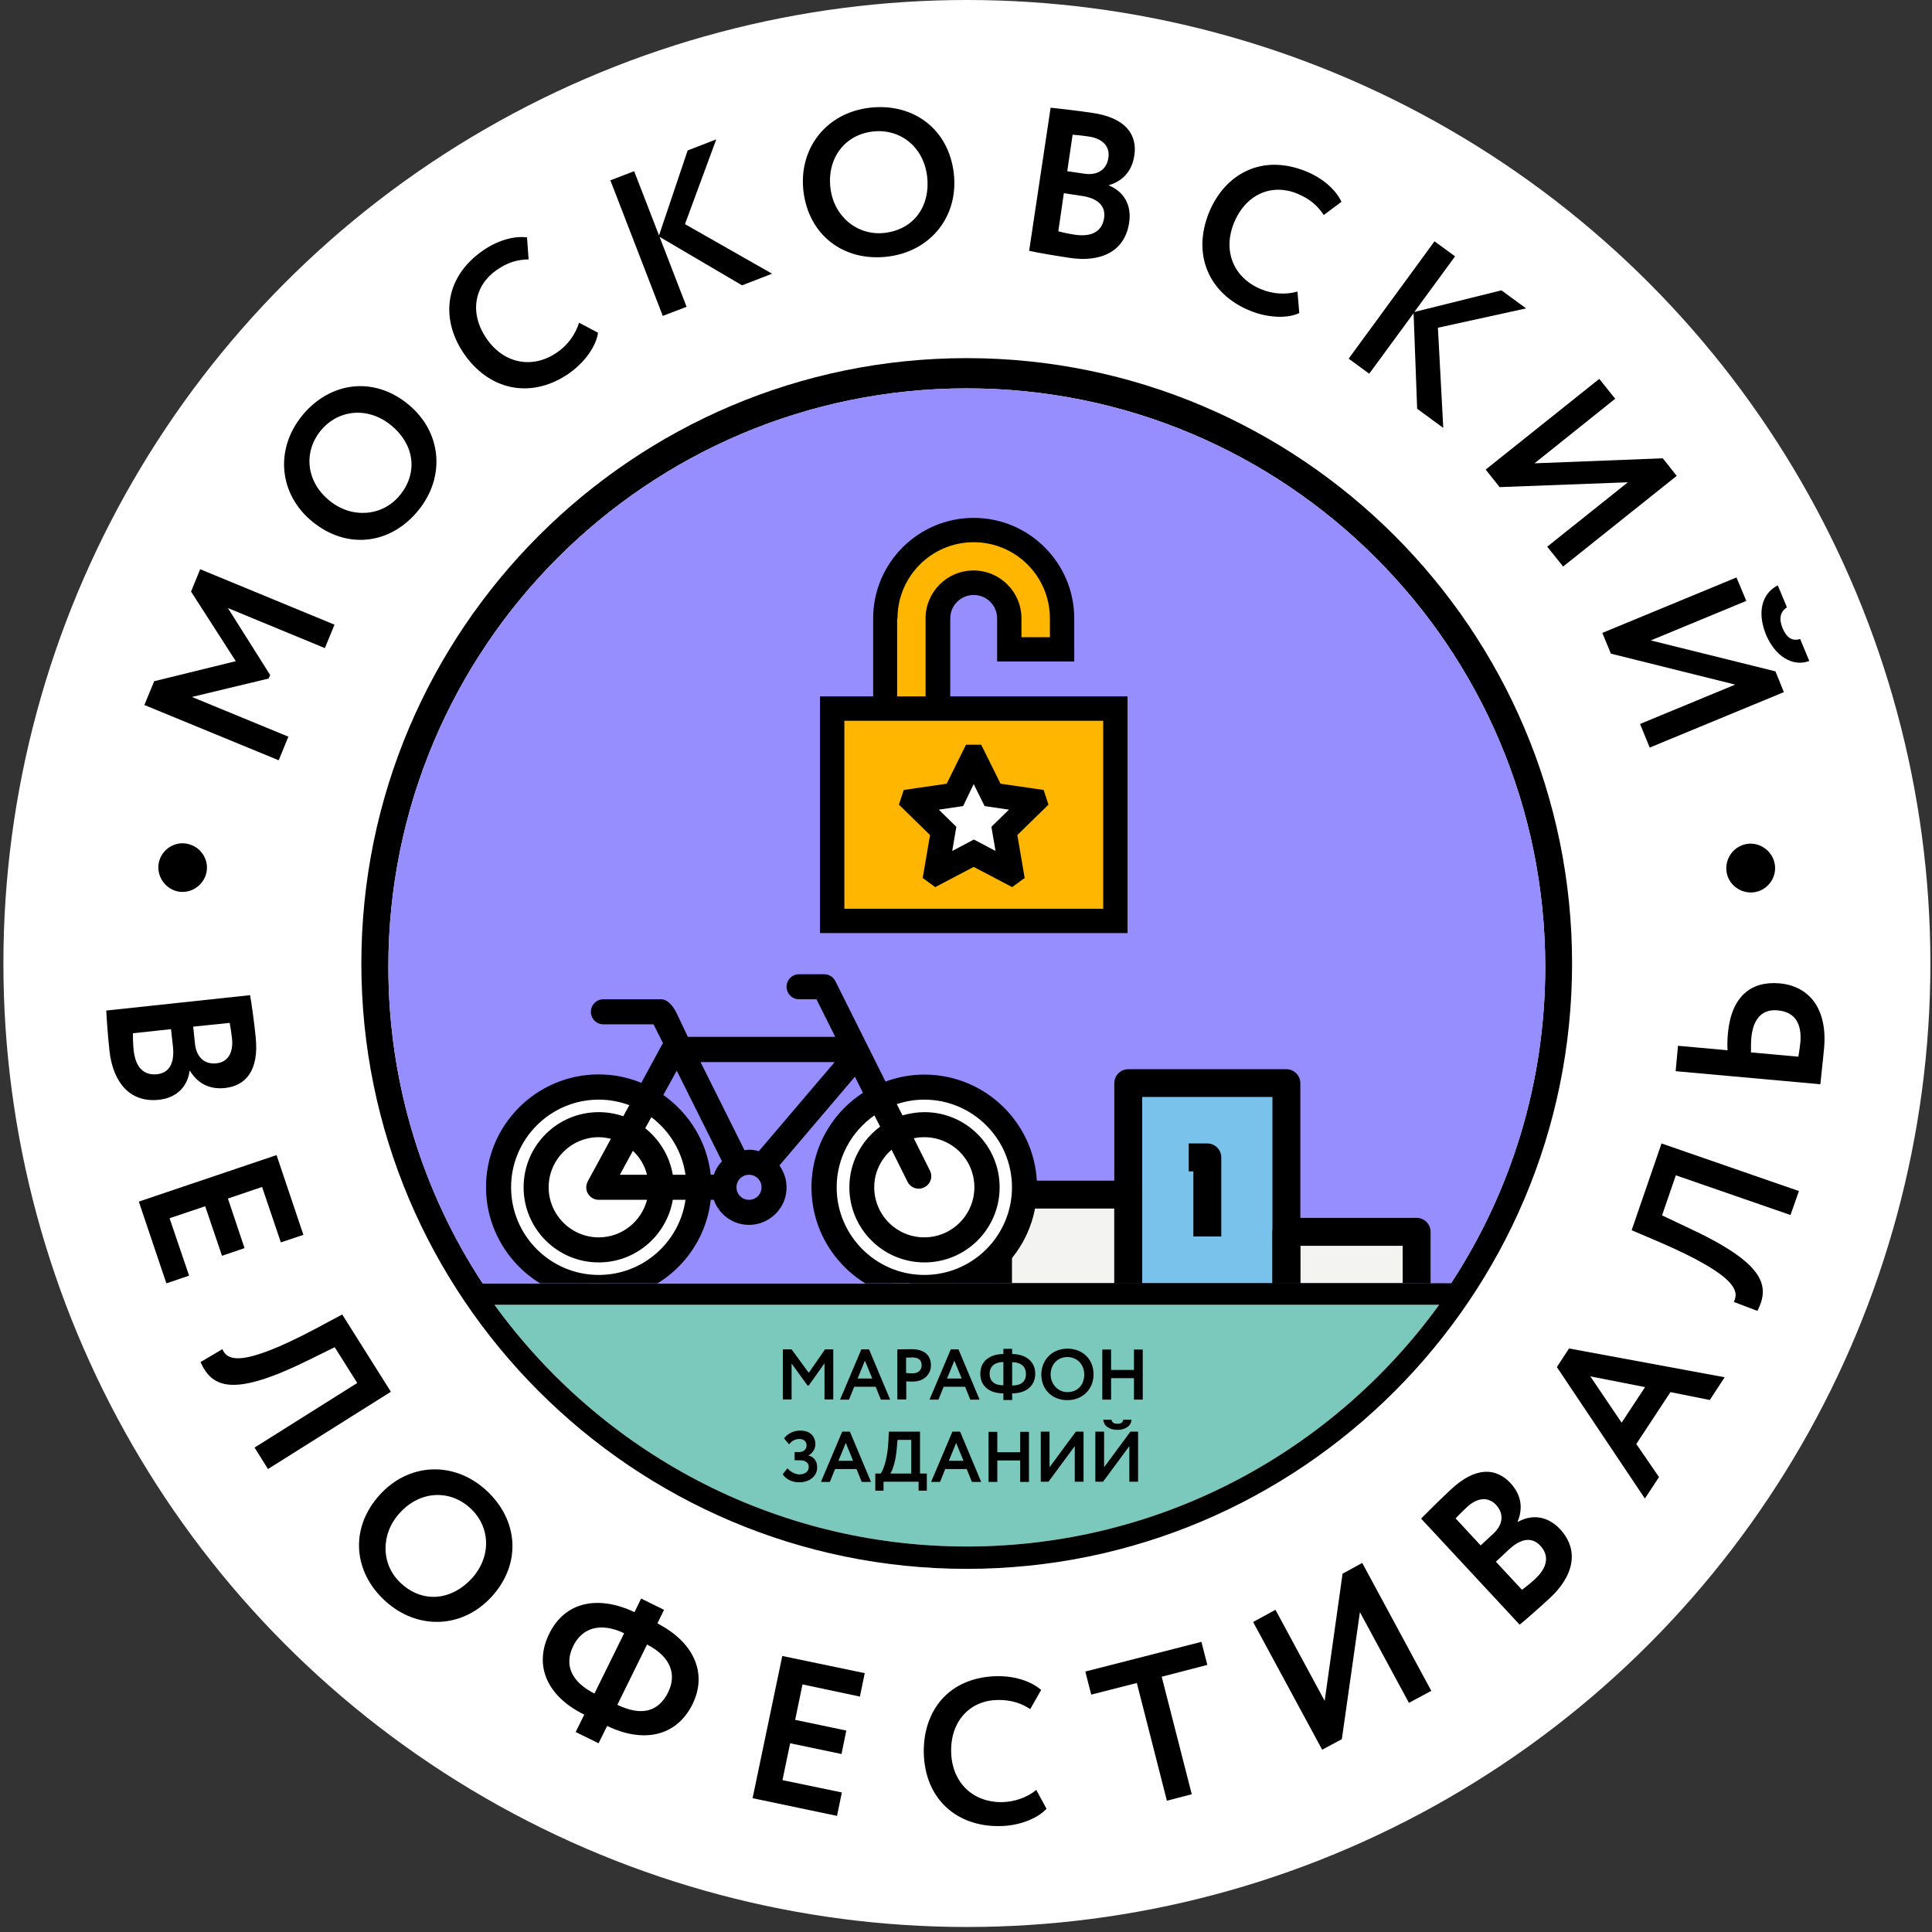 <?xml version="1.0" encoding="utf-8"?>
<!-- Generator: Adobe Illustrator 25.4.1, SVG Export Plug-In . SVG Version: 6.00 Build 0)  -->
<svg version="1.1" id="Слой_1" xmlns="http://www.w3.org/2000/svg" xmlns:xlink="http://www.w3.org/1999/xlink" x="0px" y="0px"
	 viewBox="0 0 1080 1080" style="enable-background:new 0 0 1080 1080;" xml:space="preserve">
<rect x="0" y="0" width="1080" height="1080" fill="#333333" stroke="none"/>
<style type="text/css">
	.st0{fill:#FFFFFF;}
	.st1{fill:#7BC9BC;}
	.st2{fill:#79C2EB;}
	.st3{fill:#E9B4D2;}
	.st4{fill:#FFB4F5;}
	.st5{fill:#FF9F00;}
	.st6{fill:#968DFF;}
	.st7{fill:#FF6700;}
	.st8{fill:#3CE7BF;}
	.st9{fill:#008ED1;}
	.st10{fill:#FFB600;}
	.st11{fill:#00C6FF;}
	.st12{fill:#FF732A;}
	.st13{fill:#52B737;}
	.st14{fill:#00A280;}
	.st15{fill:#87C8B6;}
	.st16{fill:#6291CB;}
	.st17{fill:#7CC1EB;}
	.st18{fill:#8E8BC2;}
	.st19{fill:#6561A7;}
	.st20{fill:#00A543;}
	.st21{fill:#86C961;}
	.st22{clip-path:url(#SVGID_00000040555384066069852500000003353889460131010454_);}
	.st23{fill:#B3B3B3;}
	.st24{display:none;}
	.st25{clip-path:url(#SVGID_00000058586233077293136320000012756877974521383096_);fill:#79C2EB;}
	.st26{clip-path:url(#SVGID_00000058586233077293136320000012756877974521383096_);fill:#FFFFFF;}
	.st27{clip-path:url(#SVGID_00000058586233077293136320000012756877974521383096_);fill:#7BC9BC;}
	.st28{clip-path:url(#SVGID_00000058586233077293136320000012756877974521383096_);fill:#FFB4F5;}
	.st29{clip-path:url(#SVGID_00000058586233077293136320000012756877974521383096_);}
	.st30{clip-path:url(#SVGID_00000146463515707395984670000017281850402593433782_);fill:#79C2EB;}
	.st31{clip-path:url(#SVGID_00000146463515707395984670000017281850402593433782_);fill:#FFFFFF;}
	.st32{clip-path:url(#SVGID_00000146463515707395984670000017281850402593433782_);fill:#FFB600;}
	.st33{clip-path:url(#SVGID_00000146463515707395984670000017281850402593433782_);}
	.st34{fill:#F3F3F1;}
	.st35{fill:#FFD54F;}
	.st36{fill:#FFE082;}
	.st37{fill:#FFC107;}
	.st38{fill:#64B5F6;}
	.st39{clip-path:url(#SVGID_00000137122436108611276750000012550673719395858857_);fill:#FFB600;}
	.st40{clip-path:url(#SVGID_00000137122436108611276750000012550673719395858857_);fill:#FFFFFF;}
	.st41{clip-path:url(#SVGID_00000137122436108611276750000012550673719395858857_);fill:#79C2EB;}
	.st42{clip-path:url(#SVGID_00000137122436108611276750000012550673719395858857_);fill:#FFB4F5;}
	.st43{clip-path:url(#SVGID_00000137122436108611276750000012550673719395858857_);}
	.st44{clip-path:url(#SVGID_00000068678579505158648350000001966773645817186493_);fill:#968DFF;}
	.st45{clip-path:url(#SVGID_00000068678579505158648350000001966773645817186493_);fill:#FFFFFF;}
	.st46{clip-path:url(#SVGID_00000068678579505158648350000001966773645817186493_);fill:#FFB600;}
	.st47{clip-path:url(#SVGID_00000068678579505158648350000001966773645817186493_);}
	.st48{clip-path:url(#SVGID_00000143589653450306873840000012278968246298054555_);}
</style>
<circle class="st0" cx="540.5" cy="538.6" r="538.6"/>
<g>
	<g>
		<path class="st1" d="M276.4,729.4h528.1c-59.3,81.8-155.5,135.1-264,135.1C431.9,864.5,335.7,811.2,276.4,729.4"/>
		<path d="M878.8,538.6c0-186.6-151.8-338.4-338.4-338.4C353.8,200.2,202,352,202,538.6C202,725.2,353.8,877,540.4,877
			C727,877,878.8,725.2,878.8,538.6 M276.4,729.4h528.1c-59.3,81.8-155.5,135.1-264,135.1C431.9,864.5,335.7,811.2,276.4,729.4"/>
		<g>
			<g>
				<path d="M88.6,483.3c-0.9,7.4,4.6,14.3,11.8,15.2c7.5,0.9,14.3-4.6,15.2-11.9c0.9-7.4-4.5-14.2-12-15.1
					C96.4,470.6,89.5,475.9,88.6,483.3"/>
				<polyline points="161.2,411.8 107.3,389.6 150.2,379.3 151,377.3 127.4,339.9 181.6,362.3 187,349.2 111.9,318.2 106.8,330.7 
					131.8,369.6 86.2,380.8 80.7,394.1 155.8,425 				"/>
				<path d="M1011.4,369.5l-5.1-12.3c-4.8,1.5-7.8-1.2-9.8-6c-2.2-5.4-1.4-9.1,2.4-11.7l-5.1-12.3c-8.8,4.5-11.8,14.9-6.5,27.8
					C992.3,366.7,1002,373,1011.4,369.5"/>
				<path d="M977,471.7c-7.5,0.9-12.8,7.9-11.9,15.3c0.9,7.4,7.8,12.7,15.3,11.8c7.3-0.9,12.7-7.7,11.8-15.1
					C991.3,476.2,984.3,470.8,977,471.7"/>
				<polyline points="900.5,365.4 970,382.7 916.8,404.7 922.2,417.9 997.2,386.9 992.5,375.3 922.8,358 976.2,335.9 970.7,322.8 
					895.7,353.8 				"/>
				<path d="M318.4,208.5c8.6-6.1,14.9-15.1,15.9-22.5l-10.6-5.6c-2.1,6.7-6.4,12.5-12,16.4c-13.6,9.6-29.7,6.7-39.4-7.1
					c-10.2-14.4-7.2-29.9,5.1-38.6c6.6-4.7,12.3-6,18.1-6.1l-0.9-12.3c-7.2-0.9-16.3,1.5-25,7.6c-21.9,15.5-23.2,39.2-9.7,58.2
					C274.6,219.1,298.2,222.8,318.4,208.5"/>
				<path d="M495.8,143.5c24-2.7,40.1-22.1,37.4-46.4c-2.8-25.1-22.8-39.6-46.8-36.9c-24.8,2.8-39.9,23-37.3,46.4
					C452,131.8,471.9,146.2,495.8,143.5 M488,73.5c15.2-1.7,28.4,8.6,30.3,25.3c1.8,15.9-7,29.5-23.9,31.4
					c-15.1,1.7-28.4-9.2-30.2-25.3C462.3,88.2,472.5,75.2,488,73.5"/>
				<path d="M174.5,291.5c19.6,16.1,43.9,12.7,59.2-6c15.4-18.7,13.4-43.9-5.4-59.4c-19.5-16.1-43.9-12.6-59.3,6.1
					C153.2,251.6,156.3,276.6,174.5,291.5 M179.3,240.7c9.7-11.8,26.4-13.6,39.4-2.9c12.4,10.1,15.6,26,4.7,39.2
					c-9.7,11.7-26.8,13.1-39.3,2.8C171.1,269.2,169.5,252.7,179.3,240.7"/>
				<polyline points="383.8,171.5 368.7,132.4 414.8,159.5 431.6,153 382.9,125.3 400.4,77.9 384.4,84.1 368.4,131.6 354.5,95.7 
					341.2,100.8 370.5,176.6 				"/>
				<path d="M631.2,124.5c1.6-10.7-3.7-17.7-11.3-20.8l0-0.2c7.4-2.2,12.8-7.4,14.2-16.6c1.7-11.2-4.3-21-23.5-23.8
					c-8-1.2-18.8-2.4-23.3-2.9l-12,80c4.7,1.1,15,2.8,22.3,3.9C614.7,146.8,628.7,141.1,631.2,124.5 M599.6,75.3
					c2.6,0.2,5.7,0.5,8.9,1c7.6,1.1,12.1,5.3,11.1,11.9c-1.1,7.4-7,9.9-13.5,8.9l-9.5-1.4L599.6,75.3z M594.7,108l10,1.5
					c8.8,1.3,13.5,5.5,12.5,12.3c-1.1,7.6-6.9,10.8-16.4,9.4c-4-0.6-7.3-1.4-9.2-1.9L594.7,108z"/>
				<polyline points="838.3,272.3 910,269.6 864.9,305.6 873.8,316.7 937.3,266 929.5,256.2 857.8,259 902.9,222.9 894,211.8 
					830.5,262.5 				"/>
				<polyline points="790.2,175.1 792.2,228.5 806.8,239.2 803.8,183.2 853.1,172.4 839.3,162.3 790.6,174.4 813.4,143.3 
					801.9,134.9 753.9,200.5 765.4,208.9 				"/>
				<path d="M698.8,173.7c9.8,4,20.8,4.5,27.5,1.3l-1-12c-6.8,1.9-13.9,1.3-20.3-1.3c-15.4-6.3-21.6-21.4-15.2-37.1
					c6.7-16.3,21.3-22.1,35.3-16.4c7.5,3.1,11.6,7.1,14.9,12l9.9-7.4c-3.1-6.5-10-13-19.8-17c-24.8-10.1-45.5,1.5-54.3,23.1
					C666.3,142.5,675.8,164.3,698.8,173.7"/>
			</g>
			<g>
				<path d="M88.7,614.8c10.7-1.1,16.2-8,17.3-16.2l0.2,0c4,6.6,10.4,10.6,19.6,9.6c11.2-1.2,19.2-9.4,17.1-28.7
					c-0.8-8.1-2.3-18.8-3.1-23.2l-80.4,8.6c0.2,4.8,1,15.2,1.8,22.6C63.1,604.4,72.1,616.5,88.7,614.8 M128.4,571.8
					c0.5,2.5,0.9,5.6,1.3,8.8c0.8,7.6-2.1,13.1-8.7,13.8c-7.4,0.8-11.3-4.3-12-10.9l-1-9.6L128.4,571.8z M74.7,587
					c-0.4-4-0.4-7.4-0.4-9.4l21.3-2.3l1.1,10c0.9,8.9-2,14.4-8.8,15.2C80.3,601.3,75.7,596.6,74.7,587"/>
				<polyline points="114.7,674.3 124.1,702 136.7,697.7 127.4,670 146.5,663.5 157,694.5 169.6,690.3 154.6,645.7 77.6,671.7 
					93,717.4 105.7,713.1 94.8,681 				"/>
				<path d="M560.4,1007.4c-16.6,0.3-28.3-11-28.7-28c-0.4-17.6,10.8-28.8,25.8-29.1c8.1-0.1,13.5,1.9,18.4,5.1l6.1-10.7
					c-5.4-4.7-14.3-7.9-24.9-7.7c-26.8,0.6-41.1,19.4-40.7,42.8c0.5,25.3,17.9,41.5,42.8,41c10.6-0.2,20.8-4.2,25.8-9.7l-5.7-10.5
					C574,1004.9,567.2,1007.2,560.4,1007.4"/>
				<polyline points="671.6,917.8 606.7,934.4 610,947.3 635.5,940.8 652.3,1006.6 666.2,1003 649.4,937.3 674.9,930.7 				"/>
				<polyline points="750.5,879.7 740.5,950.8 713,899.9 700.5,906.7 739.1,978.1 750.1,972.2 760.2,901.2 787.6,951.9 800.1,945.2 
					761.5,873.7 				"/>
				<polyline points="420.7,1005.2 467.9,1015.1 470.6,1002 437.4,995.1 441.7,974.5 470.4,980.5 473.1,967.4 444.5,961.4 
					448.6,941.6 480.7,948.4 483.4,935.3 437.3,925.7 				"/>
				<path d="M191.3,734.8l-14.4,7.7c-43.3,23-50,17.5-52.6,11.7l-12.2,7.2c6.6,14.8,18.7,19.6,61.2-1.5l13.8-6.8l12.6,20l-57.4,36.1
					l7.5,12l68.7-43.2"/>
				<path d="M994.8,549.7c-15.9-1.4-27,7.2-28.9,28.1c-0.2,2.2-0.4,5.7-0.2,9.3l-27.7-2.5l-1.3,14.2l80.9,7.3
					c0.4-4.7,1.4-12.7,2.1-20.4C1021.5,564.3,1011.8,551.3,994.8,549.7 M1006.4,582.9c-0.3,2.8-0.7,5.3-1.1,7.8l-26.5-2.4
					c0-3.3,0-6.1,0.2-8.1c0.9-9.9,5.5-16.3,14.7-15.4C1003.7,565.7,1007.3,572.5,1006.4,582.9"/>
				<path d="M848.6,850.7l-0.2-0.2c2.9-7.1,2.3-14.6-4-21.4c-7.7-8.3-19-9.8-33.2,3.4c-5.9,5.5-13.6,13.1-16.8,16.4l55.1,59.3
					c3.7-3,11.5-9.9,17-15c12.6-11.7,16.9-26.1,5.6-38.4C864.6,846.9,855.8,846.7,848.6,850.7 M827.7,863.9l-14-15.1
					c1.7-1.9,4-4.1,6.3-6.3c5.6-5.2,11.7-6.1,16.3-1.3c5,5.5,3.4,11.6-1.5,16.1L827.7,863.9z M858.1,882.7c-3,2.8-5.7,4.8-7.3,6
					L836.2,873l7.4-6.9c6.6-6.1,12.7-7.1,17.4-2.1C866.2,869.6,865.1,876.2,858.1,882.7"/>
				<path d="M912.1,687.7l15,6.4c45.1,19.4,44.9,28.1,42.1,33.7l13.2,5c7.4-14.4,3.7-26.9-39.4-46.8l-13.9-6.6l7.7-22.4l64.1,22.2
					l4.7-13.4l-76.8-26.6"/>
				<path d="M870.3,764.2l49.2,73.5l7.9-12l-12.7-18.5l19.1-29l22,4.4l8.3-12.7l-87-16.1 M919.6,775.4l-13.1,19.9L889,769.4
					L919.6,775.4z"/>
				<path d="M367.5,907.5l3.7-7.6l-12.8-6.3l-3.7,7.6c-20.1-9.5-38.8-6.1-47.7,12.1c-9,18.4-0.5,35.3,19.6,45.2l-4.8,9.7l12.8,6.3
					l4.8-9.7c20,9.7,38.7,6.1,47.7-12.1C395.9,934.8,387.2,917.6,367.5,907.5 M332.3,946.7c-12.7-6.4-17.2-15.8-11.8-26.7
					c4.9-9.9,15-13.4,28.4-7L332.3,946.7z M373.5,946c-5.5,11.1-15.1,13.4-28.4,7l16.6-33.7C375.2,926.2,378.3,936.3,373.5,946"/>
				<path d="M212.3,835.6c-17,18.7-14.8,43.2,3.1,59.4c17.9,16.3,43.1,15.5,59.5-2.5c17-18.7,14.7-43.2-3.2-59.5
					C253.2,816.2,228.1,818.1,212.3,835.6 M263.7,882.4c-10.8,11.8-26.8,14.3-39.4,2.8c-11.3-10.2-11.8-27.4-0.9-39.4
					c11.3-12.5,27.8-13.3,39.3-2.9C274.1,853.2,275,869.9,263.7,882.4"/>
			</g>
		</g>
		<path class="st0" d="M811.1,717.4c33.3-50.8,52.7-111.6,52.7-176.9c0-178.6-144.8-323.4-323.4-323.4S217.1,361.9,217.1,540.5
			c0,65.3,19.4,126.1,52.7,176.9H811.1z"/>
	</g>
	<g>
		<defs>
			<path id="SVGID_00000121244878605948231980000009720859497187610549_" d="M811.1,717.4c33.3-50.8,52.7-111.6,52.7-176.9
				c0-178.6-144.8-323.4-323.4-323.4S217.1,361.9,217.1,540.5c0,65.3,19.4,126.1,52.7,176.9H811.1z"/>
		</defs>
		<clipPath id="SVGID_00000136377874670386641200000001054440565143208353_">
			<use xlink:href="#SVGID_00000121244878605948231980000009720859497187610549_"  style="overflow:visible;"/>
		</clipPath>
		
			<rect x="173" y="193.1" style="clip-path:url(#SVGID_00000136377874670386641200000001054440565143208353_);fill:#968DFF;" width="722.8" height="524.3"/>
		
			<circle style="clip-path:url(#SVGID_00000136377874670386641200000001054440565143208353_);fill:#FFFFFF;" cx="333.6" cy="662.6" r="54.7"/>
		
			<circle style="clip-path:url(#SVGID_00000136377874670386641200000001054440565143208353_);fill:#FFFFFF;" cx="516.6" cy="664.3" r="55.8"/>
		
			<rect x="469" y="399.9" style="clip-path:url(#SVGID_00000136377874670386641200000001054440565143208353_);fill:#FFB600;" width="152.2" height="112.6"/>
		<polygon style="clip-path:url(#SVGID_00000136377874670386641200000001054440565143208353_);fill:#FFB600;" points="493.3,386.4 
			493.3,345.7 501.4,322.8 521,301.8 540.5,297.2 560.5,301.8 582.9,311.3 595.9,333.2 595.9,361.3 566.9,360.6 566.9,331.2 
			550.7,322.8 538.1,322.8 526.5,333.2 524.9,392.7 493.3,395.8 		"/>
		<polygon style="clip-path:url(#SVGID_00000136377874670386641200000001054440565143208353_);fill:#FFFFFF;" points="512.8,447.4 
			532.4,444.3 543.7,425 553.7,443.5 578.1,447.4 560.5,465 566.9,487.3 545.5,478 526.5,487.3 526.5,467.2 		"/>
		<g style="clip-path:url(#SVGID_00000136377874670386641200000001054440565143208353_);">
			<g>
				<g>
					<path d="M505.2,441.6l-2.7,8.2l17.4,17l-4.1,24l7,5.1l21.5-11.3l21.5,11.3l7-5.1l-4.1-24l17.4-17l-2.7-8.2l-24.1-3.5
						l-10.8-21.8H540l-10.8,21.8L505.2,441.6z M544.3,438.3l6.1,12.3l13.6,2l-9.8,9.6l2.3,13.5l-12.1-6.4l-12.1,6.4l2.3-13.5
						l-9.8-9.6l13.6-2L544.3,438.3z"/>
					<path d="M531.2,389.3v-43.6c0-7.3,5.9-13.1,13.1-13.1c7.3,0,13.1,5.9,13.1,13.1v24.1h43.1v-24.1c0-31-25.2-56.2-56.2-56.2
						s-56.2,25.2-56.2,56.2v43.6h-29.7v132.3h171.9V389.3H531.2z M501.7,345.7c0-23.5,19.1-42.6,42.6-42.6s42.6,19.1,42.6,42.6v10.5
						h-15.9v-10.5c0-14.8-12-26.8-26.8-26.8c-14.8,0-26.8,12-26.8,26.8v43.6h-15.9V345.7z M616.7,508H472V402.9h144.7V508z"/>
				</g>
			</g>
			<g>
				<g>
					<g>
						<path class="st2" d="M630.7,605.5h88.4V725h-88.4V605.5z"/>
					</g>
					<g>
						<path class="st34" d="M719.1,688.6h72.8V725h-72.8V688.6z"/>
					</g>
					<g>
						<path class="st34" d="M572,667.8c1.6,2.8-3.5,6.1-3.4,9.5c0.2,4.9-1.8,9.4-5,12.8c0.2,0.9,0.3,1.9,0.3,2.8
							c0.2,5.3-2.2,10.3-6,13.8V725h72.8v-57.2H572z"/>
					</g>
					<g>
						<path d="M719.1,732.8h-88.4c-4.3,0-7.8-3.5-7.8-7.8V605.5c0-4.3,3.5-7.8,7.8-7.8h88.4c4.3,0,7.8,3.5,7.8,7.8V725
							C726.9,729.3,723.4,732.8,719.1,732.8z M638.5,717.2h72.8v-104h-72.8V717.2z"/>
					</g>
					<g>
						<path d="M791.9,732.8h-72.8c-4.3,0-7.8-3.5-7.8-7.8v-36.4c0-4.3,3.5-7.8,7.8-7.8h72.8c4.3,0,7.8,3.5,7.8,7.8V725
							C799.7,729.3,796.2,732.8,791.9,732.8z M726.9,717.2h57.2v-20.8h-57.2V717.2z"/>
					</g>
					<g>
						<path d="M630.7,660h-59.6c3.9,3.5-0.3,8.6-0.1,14.2c0,0.5,0,0.9,0,1.4h51.9v41.6h-57.2v-29.9c-0.4,0.4-0.9,0.9-1.4,1.3
							c0.2,1,0.3,1.9,0.4,2.9c0.4,8.7-6.4,16.4-14.6,18.5v15c0,4.3,3.5,7.8,7.8,7.8h72.8c4.3,0,7.8-3.5,7.8-7.8v-57.2
							C638.5,663.5,635,660,630.7,660z"/>
					</g>
					<g>
						<path d="M682.7,691.2h-15.6v-36.4h-2.6v-15.6h10.4c4.3,0,7.8,3.5,7.8,7.8V691.2z"/>
					</g>
					<g>
						<path d="M508.6,717.2h332.7v15.6H508.6V717.2z"/>
					</g>
				</g>
				<path d="M516.7,600.7c-7.6,0-14.9,1.4-21.7,3.9l-28-56.1c-1.2-2.4-3.6-3.9-6.3-3.9h-14c-3.9,0-7,3.1-7,7l0,0c0,3.9,3.1,7,7,7
					h9.7l10.5,21h-82.4l-6.1-12.9c-2.7-5.7-6.1-8.1-8.6-8.1h-32.5c-3.9,0-7,3.1-7,7v0c0,3.9,3.1,7,7,7h28l5.3,10.5
					c0,0-0.1,0.1-0.1,0.1l-12,22.1c-7.4-3-15.4-4.7-23.8-4.7c-35.1,0-63.6,28.8-63,64.1c0.5,33,27,60.4,60,61.9
					c33.7,1.6,62-23.5,65.6-55.9h1.7c3.2,9,12.3,15.3,22.7,13.8c8.9-1.3,16.2-8.3,17.7-17.2c1-5.9-0.6-11.4-3.7-15.8l42.2-49.6
					l4.5,9c-18.5,12-30.4,33.5-28.6,57.6c2.3,31.5,28.2,56.7,59.8,58.2c36.1,1.7,66.1-27.2,66.1-62.9
					C579.8,629,551.5,600.7,516.7,600.7L516.7,600.7z M466.6,593.7l-42.4,49.8c-1.8-0.5-3.6-0.8-5.5-0.8c-0.9,0-1.7,0.2-2.5,0.3
					l-24.6-49.3H466.6z M378.3,598.5l25.3,50.7c-2.1,2.1-3.6,4.7-4.6,7.5h-1.7c-2-18.4-12.1-34.4-26.5-44.6L378.3,598.5z
					 M376.1,656.7c-1.8-10.5-7.4-19.6-15.4-26l3.4-6.2c10.1,7.6,17.2,19,19.1,32.2L376.1,656.7L376.1,656.7z M328.7,667.3
					c1.3,2.1,3.5,3.4,6,3.4h27c-3.1,12-14,21-27,21c-15.4,0-28-12.6-28-28c0-15.4,12.6-28,28-28c2.4,0,4.6,0.4,6.8,0.9l-12.9,23.7
					C327.4,662.6,327.4,665.2,328.7,667.3L328.7,667.3z M346.5,656.7l7.3-13.4c3.8,3.6,6.6,8.2,7.9,13.4H346.5z M334.7,712.7
					c-27,0-49-22-49-49s22-49,49-49c6,0,11.7,1.1,17.1,3.1l-3.4,6.2c-4.3-1.5-8.9-2.3-13.7-2.3c-23.2,0-42,18.8-42,42s18.8,42,42,42
					c20.8,0,38-15.2,41.4-35h7.1C379.8,694.4,359.4,712.7,334.7,712.7z M418.7,670.7c-3.9,0-7-3.1-7-7s3.1-7,7-7c3.9,0,7,3.1,7,7
					S422.6,670.7,418.7,670.7z M516.7,712.7c-27,0-49-22-49-49c0-16.6,8.4-31.3,21.1-40.2l3.2,6.3c-10.4,7.7-17.2,20-17.2,33.9
					c0,23.2,18.8,42,42,42c23.2,0,42-18.8,42-42s-18.8-42-42-42c-4.3,0-8.4,0.7-12.3,1.8l-3.2-6.3c4.9-1.6,10-2.5,15.4-2.5
					c27,0,49,22,49,49S543.8,712.7,516.7,712.7L516.7,712.7z M516.7,663.7L516.7,663.7c3.5-1.7,4.9-5.9,3.1-9.4l-9-18
					c1.9-0.4,3.9-0.6,5.9-0.6c16.5,0,29.7,14.3,27.8,31.2c-1.4,12.8-11.8,23.2-24.6,24.6c-16.9,1.9-31.2-11.3-31.2-27.8
					c0-8.4,3.8-15.9,9.7-21l8.9,17.9C509.1,664.1,513.3,665.5,516.7,663.7z"/>
			</g>
		</g>
	</g>
	<g>
		<path d="M437.5,754.3h5l9.6,13.1l9.1-13.1h4.6v28h-4.9v-20.2l-8.8,12.4h-0.7l-8.9-12.3v20.1h-4.9V754.3z"/>
		<path d="M481.5,754.3h4.3l11.8,28.1h-5.2l-2.9-7.2h-12l-2.9,7.2h-5L481.5,754.3z M479.4,770.6h8.2l-4.1-10L479.4,770.6z"/>
		<path d="M501.6,782.3v-28c1.6,0,6-0.1,8-0.1c8.2,0,10.8,4.4,10.8,9c0,4.8-3.6,9.1-10.2,9.1c-0.8,0-2.4,0-3.6-0.1v10.1H501.6z
			 M506.5,758.9v8.6c1.2,0.1,2.4,0.2,3.5,0.2c2.9,0,5.2-1.4,5.2-4.5c0-2.9-1.8-4.4-5.2-4.4C509,758.9,507.8,758.9,506.5,758.9z"/>
		<path d="M531.5,754.3h4.3l11.8,28.1h-5.2l-2.9-7.2h-12l-2.9,7.2h-5L531.5,754.3z M529.4,770.6h8.2l-4.1-10L529.4,770.6z"/>
		<path d="M560.9,778.9c-7.7,0-12.9-3.9-12.9-11c0-7,5.2-10.9,12.9-11V754h4.9v2.9c7.6,0.1,12.9,4.1,12.9,11c0,7-5.3,11-12.9,11v3.7
			h-4.9V778.9z M560.9,774.4v-13c-5.1,0-7.7,2.7-7.7,6.5C553.2,772.1,555.9,774.4,560.9,774.4z M565.8,761.5v13
			c5.1,0,7.7-2.2,7.7-6.5C573.5,764.2,571,761.5,565.8,761.5z"/>
		<path d="M596.7,753.9c8.3,0,14.6,5.7,14.6,14.4c0,8.4-6.3,14.4-14.6,14.4s-14.6-5.7-14.6-14.4
			C582.2,760.2,588.1,753.9,596.7,753.9z M596.7,778.2c5.9,0,9.4-4.3,9.4-9.8c0-5.8-4.1-9.8-9.4-9.8c-5.4,0-9.4,4-9.4,9.8
			C587.4,773.9,591.5,778.2,596.7,778.2z"/>
		<path d="M633.9,770.4h-12.8v12h-4.9v-28h4.9v11.4h12.8v-11.4h4.9v28h-4.9V770.4z"/>
		<path d="M437.5,824.1l2.7-3.3c1.7,2,4.4,3.4,6.7,3.4c2.7,0,5.2-1.3,5.2-4.2c0-2.2-1.7-3.7-5-3.7h-2.9v-4.6h2.7c2.1,0,4-1.4,4-3.7
			c0-2.4-1.8-3.6-4.1-3.6s-4.1,1-5.7,3l-2.8-3.3c1.8-2.6,5.2-4.4,9.1-4.4c4.9,0,8.4,2.7,8.4,7.7c0,2.2-1.2,4.6-3.8,6.2v0.1
			c3.4,0.8,4.8,3.4,4.8,6.6c0,5.2-4.7,8.3-9.8,8.3C442.2,828.8,439,826.3,437.5,824.1z"/>
		<path d="M470.8,800.3h4.3l11.8,28.1h-5.2l-2.9-7.2h-12l-2.9,7.2h-5L470.8,800.3z M468.7,816.6h8.2l-4.1-10L468.7,816.6z"/>
		<path d="M489.3,823.7h3c1.2-1.4,3.8-7.4,4.3-17.8l0.3-5.6h17.4v23.4h3.8v9.6h-4.6v-5h-19.6v5h-4.6V823.7z M497.7,823.7h11.7v-18.8
			h-7.7l-0.4,4.9C500.7,817.1,498.7,822.5,497.7,823.7z"/>
		<path d="M532.4,800.3h4.3l11.8,28.1h-5.2l-2.9-7.2h-12l-2.9,7.2h-5L532.4,800.3z M530.4,816.6h8.2l-4.1-10L530.4,816.6z"/>
		<path d="M570.3,816.4h-12.8v12h-4.9v-28h4.9v11.4h12.8v-11.4h4.9v28h-4.9V816.4z"/>
		<path d="M581.8,828.3v-28h4.9v19.9l14.7-19.9h4.3v28h-4.9v-19.9l-14.7,19.9H581.8z"/>
		<path d="M612.3,828.3v-28h4.9v19.9l14.7-19.9h4.3v28h-4.9v-19.9l-14.7,19.9H612.3z M621.3,793.6c0.3,1.6,1.4,2.3,3.4,2.3
			c1.8,0,3-0.6,3.2-2.3h4.6c-0.1,3.4-3.4,5.7-7.8,5.7c-4.8,0-7.7-2.3-8-5.7H621.3z"/>
	</g>
</g>
</svg>
